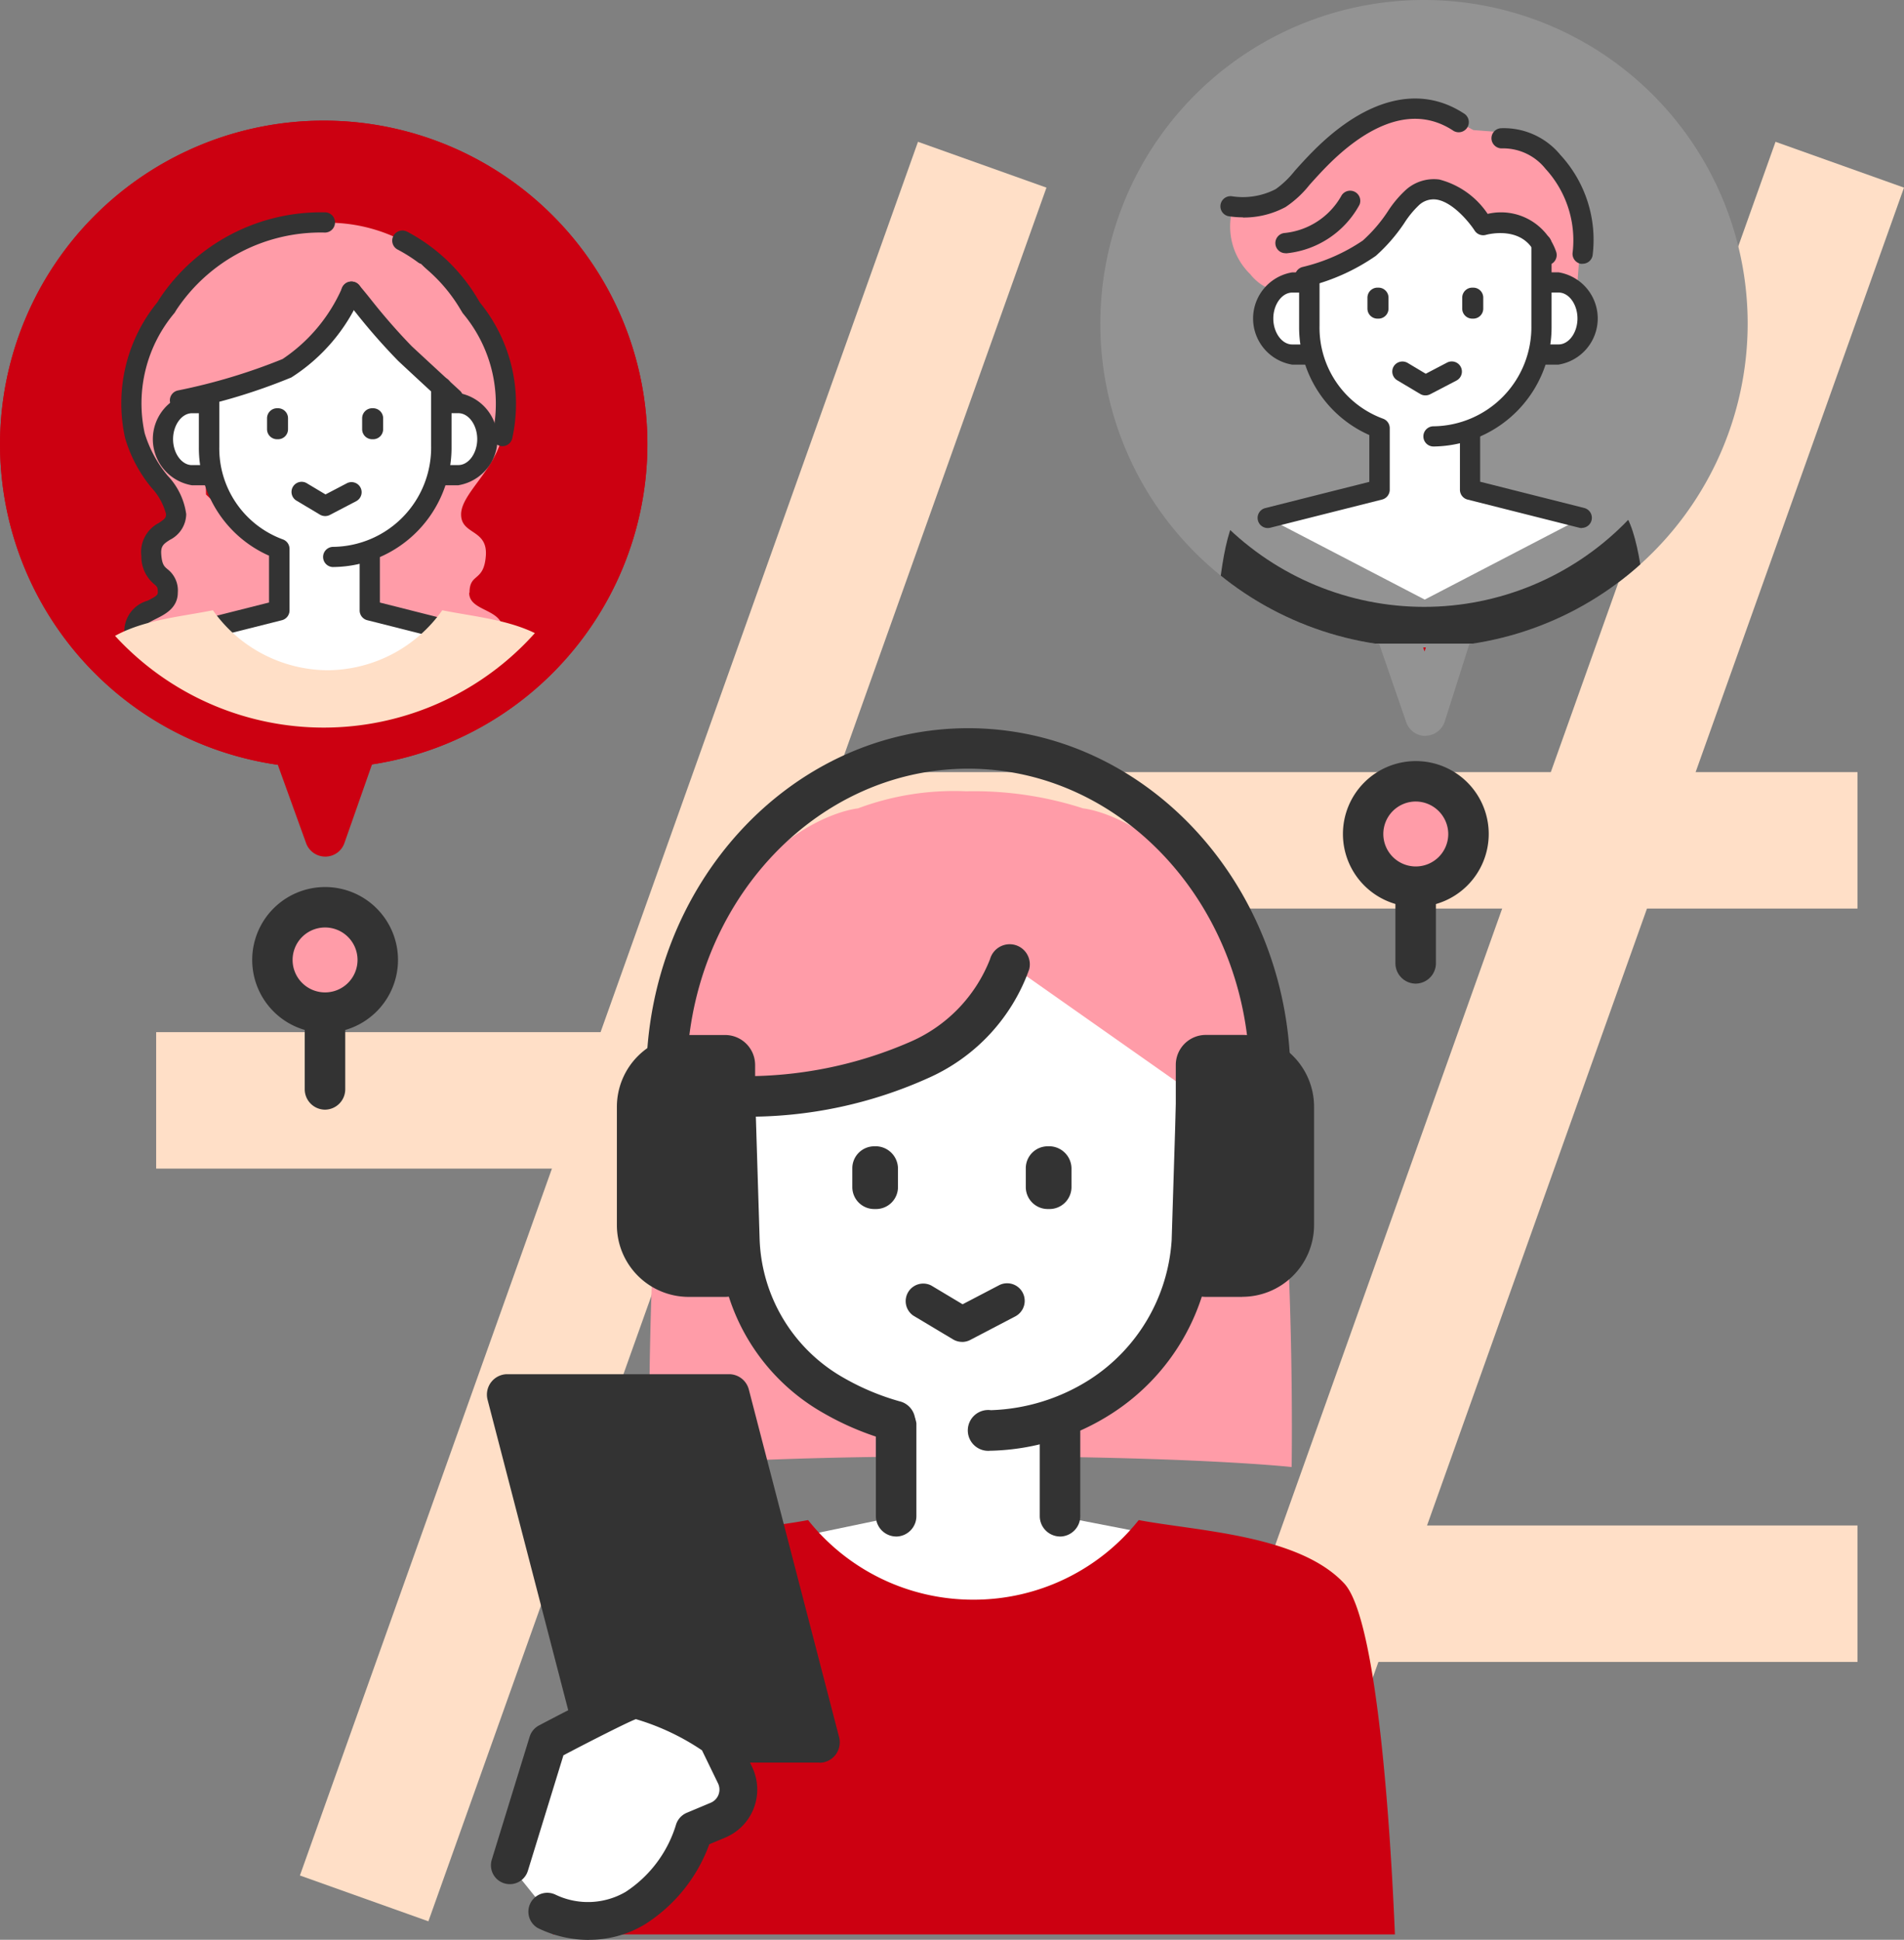 <svg xmlns="http://www.w3.org/2000/svg" width="46.624" height="47.495"><rect width="100%" height="100%" fill="#808080" stroke="none"/><defs><clipPath id="a"><path d="M386.584 265.8a6.935 6.935 0 116.935 6.935 6.942 6.942 0 01-6.935-6.935m-.992 0a7.926 7.926 0 107.927-7.926 7.936 7.936 0 00-7.927 7.926" transform="translate(-385.592 -257.876)" fill="none"/></clipPath><clipPath id="b"><path d="M358.55 268.834a7.431 7.431 0 107.431-7.431 7.432 7.432 0 00-7.431 7.431" transform="translate(-358.55 -261.403)" fill="none"/></clipPath></defs><path fill="#ffdfc7" d="M7.344 45.921L22.479 3.472l3.146 1.122L10.49 47.043zm20.999 0L43.478 3.472l3.146 1.122-15.135 42.449z"/><path fill="#ffdfc7" d="M17.853 18.905h27.632v3.341H17.853zm15 18.446h12.632v3.341H32.853zM3.824 25.272h12.632v3.341H3.824z"/><path d="M31.629 35.92s.16-9.737-1.186-12.516c-1.651-3.4-3.92-3.611-3.92-3.611a8.682 8.682 0 00-2.861-.418 6.7 6.7 0 00-2.652.418s-2.27.206-3.92 3.611c-1.348 2.779-1.186 12.516-1.186 12.516s2.3-.263 7.825-.263 7.9.263 7.9.263" fill="#ff9ca8"/><path d="M24.724 23.611a4.125 4.125 0 01-2.187 2.329 11.631 11.631 0 01-4.539.938l.109 3.506a4.58 4.58 0 002.323 3.8 6.427 6.427 0 001.509.626l.011.05v2.271l-2.557.533 4.592 3.968 4.959-3.923-2.982-.578.166-2.5a5 5 0 00.834-.437 4.915 4.915 0 002.223-3.8l.111-3.568z" fill="#fff"/><path d="M15.263 10.88a7.337 7.337 0 11-7.337-7.337 7.337 7.337 0 017.337 7.337" fill="#c01"/><path d="M11.791 15.635l-3.847 2-3.845-2 2.736-.689v-1.5a2.614 2.614 0 01-1.75-2.514l.06-1.135.581-2.095 1.911-.926 1.147-.114 1.254.913.722.424.08.971-.066 1.962a2.617 2.617 0 01-1.719 2.507v1.506z" fill="#fff"/><path d="M11.497 14.515c0-.5.353-.252.4-.909s-.606-.506-.606-1.01.809-1.06 1.01-1.919a3.776 3.776 0 00-.808-3.216 3.989 3.989 0 00-3.555-2.007 4.488 4.488 0 00-3.829 2.007 3.776 3.776 0 00-.808 3.216c.2.859 1.009 1.414 1.009 1.919s-.656.353-.605 1.01.4.4.4.909-.959.353-.808 1.06 1.009.2 1.009.2l2.651-.7-.024-1.475-.732-.375-1.156-1.117-.062-2.594a12.61 12.61 0 011.848-1.117 7.349 7.349 0 001.768-1.263c.268.312.945 1.172 1.313 1.515a8.24 8.24 0 01.819.808l-.5 3.082-.838.686-.436.162.047 1.687 2.283.7s.859.5 1.01-.2-.808-.556-.808-1.06" fill="#ff9ca8"/><path d="M12.304 10.925a.234.234 0 01-.063-.009.247.247 0 01-.177-.3 3.441 3.441 0 00-.733-2.948l-.047-.077A3.9 3.9 0 009.74 6.112a.246.246 0 01-.108-.333.25.25 0 01.333-.109 4.383 4.383 0 011.741 1.662l.047.077a3.923 3.923 0 01.789 3.33.247.247 0 01-.24.186" fill="#333"/><path d="M11.102 9.748s-.424-.383-1.181-1.091c-.368-.343-1.045-1.2-1.313-1.515a4.255 4.255 0 01-1.581 1.873 14.419 14.419 0 01-2.618.788l-.281-1.692.77-1.445 2.853-.6 1.044-.052 1.515.447.523.525.366 1.673z" fill="#ff9ca8"/><path d="M21.939 35.301a.525.525 0 01-.133-.018 6.972 6.972 0 01-1.638-.682 5.04 5.04 0 01-2.557-4.2l-.11-3.574a.5.5 0 01.48-.512.5.5 0 01.511.48l.11 3.568a4.056 4.056 0 002.07 3.38 6.011 6.011 0 001.4.58.5.5 0 01-.132.973m2.326.223a.5.5 0 110-.991 4.784 4.784 0 002.414-.747 4.39 4.39 0 002.011-3.42l.111-3.562a.5.5 0 11.99.031l-.111 3.569a5.363 5.363 0 01-2.439 4.2 5.717 5.717 0 01-2.975.922" fill="#333"/><path d="M21.948 37.621a.5.5 0 01-.5-.5v-2.27a.5.5 0 01.992 0v2.271a.5.5 0 01-.5.5m4.021-.001a.5.5 0 01-.5-.5v-2.27a.5.5 0 01.992 0v2.271a.5.5 0 01-.5.5" fill="#333"/><path d="M27.884 37.219a5.159 5.159 0 01-4.048 1.949h.055-.111.056a5.159 5.159 0 01-4.048-1.949c-1.45.273-3.933.36-5.043 1.552-.823.882-1.115 6.192-1.209 8.593h20.622c-.1-2.4-.419-7.711-1.241-8.593-1.11-1.192-3.583-1.279-5.034-1.552" fill="#c01"/><path d="M31.101 26.885a.5.5 0 01-.5-.5c0-4.17-3.091-7.564-6.892-7.564s-6.893 3.394-6.893 7.564a.5.5 0 11-.991 0c0-4.717 3.536-8.555 7.884-8.555s7.892 3.843 7.892 8.56a.5.5 0 01-.5.5" fill="#333"/><path d="M17.757 31.258h-.895a1.265 1.265 0 01-1.257-1.262v-2.9a1.264 1.264 0 011.261-1.261h.895a.24.24 0 01.24.239v4.944a.24.24 0 01-.24.24" fill="#333"/><path d="M17.757 31.754h-.895a1.759 1.759 0 01-1.756-1.756v-2.9a1.759 1.759 0 011.756-1.756h.895a.735.735 0 01.734.734v4.944a.735.735 0 01-.734.734m-.895-5.422a.766.766 0 00-.766.766v2.9a.766.766 0 00.766.766h.639v-4.431zm12.665 4.926h.895a1.264 1.264 0 001.261-1.262v-2.9a1.264 1.264 0 00-1.261-1.261h-.895a.24.24 0 00-.24.239v4.944a.24.24 0 00.24.24" fill="#333"/><path d="M30.421 31.754h-.895a.735.735 0 01-.734-.734v-4.946a.735.735 0 01.734-.734h.895a1.759 1.759 0 011.757 1.756v2.9a1.759 1.759 0 01-1.757 1.756m-.639-.991h.639a.767.767 0 00.766-.766v-2.9a.767.767 0 00-.766-.766h-.639zM20.07 42.662h-5.44l-2.212-8.523h5.44z" fill="#333"/><path d="M20.07 43.156h-5.44a.5.5 0 01-.479-.371l-2.213-8.518a.5.5 0 01.48-.62h5.439a.5.5 0 01.479.372l2.213 8.522a.5.5 0 01-.479.62m-5.056-.991h4.416l-1.955-7.533h-4.417z" fill="#333"/><path d="M36.073 13.845l-1.172 3.68-1.314-3.8z" fill="#c01"/><path d="M34.904 18.02a.5.5 0 01-.468-.334l-1.314-3.8a.494.494 0 01.071-.459.458.458 0 01.421-.2l2.483.119a.5.5 0 01.449.645l-1.169 3.678a.5.5 0 01-.467.345zm-.607-3.763l.587 1.695.522-1.642z" fill="#939393"/><path d="M34.67 24.084a.5.5 0 01-.5-.5v-2.115a.5.5 0 01.992 0v2.115a.5.5 0 01-.5.5" fill="#333"/><path d="M35.96 20.416a1.29 1.29 0 11-1.29-1.29 1.29 1.29 0 011.29 1.29" fill="#ff9ca8"/><path d="M34.67 22.205a1.785 1.785 0 111.785-1.785 1.787 1.787 0 01-1.785 1.785m0-2.58a.795.795 0 10.794.8.8.8 0 00-.794-.8M7.962 27.17a.5.5 0 01-.5-.5v-2.115a.5.5 0 01.992 0v2.115a.5.5 0 01-.5.5" fill="#333"/><path d="M9.252 23.503a1.29 1.29 0 11-1.29-1.29 1.29 1.29 0 011.29 1.29" fill="#ff9ca8"/><path d="M7.961 25.289a1.785 1.785 0 111.785-1.786 1.787 1.787 0 01-1.785 1.786m0-2.58a.795.795 0 10.794.794.795.795 0 00-.794-.794" fill="#333"/><path d="M12.484 45.668l.928-3.013s1.639-.869 2.062-1.014 2.075.889 2.075.889l.45.93a.813.813 0 01-.418 1.1l-.584.245a3.5 3.5 0 01-1.438 1.907 2.317 2.317 0 01-2.173.08" fill="#fff"/><path d="M14.425 47.498a2.838 2.838 0 01-1.259-.292.463.463 0 01.44-.814 1.836 1.836 0 001.715-.07 3.013 3.013 0 001.228-1.629.465.465 0 01.268-.307l.584-.245a.35.35 0 00.181-.477l-.392-.808a5.864 5.864 0 00-1.619-.763c-.21.078-1.141.552-1.774.885l-.871 2.829a.462.462 0 01-.884-.272l.928-3.013a.468.468 0 01.225-.273c.171-.09 1.685-.89 2.128-1.043.422-.145 1.25.17 2.471.934a.465.465 0 01.17.191l.451.929a1.275 1.275 0 01-.656 1.733l-.39.163a3.9 3.9 0 01-1.572 1.958 2.638 2.638 0 01-1.372.382" fill="#333"/><path d="M42.206 7.926A7.337 7.337 0 1134.869.589a7.337 7.337 0 017.337 7.337" fill="#939393"/><path d="M34.869 15.496a7.57 7.57 0 117.57-7.57 7.578 7.578 0 01-7.57 7.57m0-14.674a7.1 7.1 0 107.1 7.1 7.113 7.113 0 00-7.1-7.1" fill="#939393"/><path d="M38.607 7.11c.017-.066.1-1.308.1-1.308s-.141-2.044-1.762-2.551l-.865-.066-.866-.466s-.313-.36-1.264 0a5.184 5.184 0 00-2 1.6l-.8.732-1 .2a1.627 1.627 0 00.466 1.463 1.172 1.172 0 001.264.4z" fill="#ff9ca8"/><path d="M38.734 12.681l-3.846 2-3.846-2 2.736-.689v-1.5a2.614 2.614 0 01-1.75-2.514l.06-1.135 1.8-.866.665-1.131.579-.217 1.1.809.733.127.82.451-.066 1.962A2.617 2.617 0 0136 10.485v1.506z" fill="#fff"/><path d="M34.905 9.681a.246.246 0 01-.127-.034l-.564-.336a.249.249 0 01-.086-.34.252.252 0 01.34-.086l.445.266.522-.273a.248.248 0 01.23.44l-.645.336a.25.25 0 01-.114.027m-1.151-1.979h-.025a.146.146 0 01-.146-.147v-.267a.147.147 0 01.146-.147h.025a.148.148 0 01.147.147v.267a.147.147 0 01-.147.147" fill="#333"/><path d="M33.756 7.802h-.025a.246.246 0 01-.246-.245v-.268a.246.246 0 01.246-.246h.025a.246.246 0 01.245.246v.268a.246.246 0 01-.245.245m-.025-.56a.048.048 0 00-.047.047v.268a.048.048 0 00.047.047h.025a.048.048 0 00.047-.047v-.268a.048.048 0 00-.047-.047zm2.324.46h.025a.146.146 0 00.146-.147v-.267a.147.147 0 00-.146-.147h-.025a.148.148 0 00-.147.147v.267a.147.147 0 00.147.147" fill="#333"/><path d="M36.081 7.802h-.03a.246.246 0 01-.245-.245v-.268a.246.246 0 01.245-.246h.025a.245.245 0 01.245.246v.268a.245.245 0 01-.245.245m-.025-.56a.047.047 0 00-.047.047v.268a.047.047 0 00.047.047h.025a.048.048 0 00.047-.047v-.268a.048.048 0 00-.047-.047z" fill="#333"/><path d="M31.944 6.917h-.3a.9.9 0 000 1.764h.314" fill="#fff"/><path d="M31.956 8.928h-.314a1.145 1.145 0 010-2.259h.3a.248.248 0 110 .495h-.3c-.25 0-.462.291-.462.635s.211.635.462.635h.314a.248.248 0 010 .495" fill="#333"/><path d="M37.866 6.917h.3a.9.9 0 010 1.764h-.314" fill="#fff"/><path d="M38.167 8.928h-.314a.248.248 0 110-.495h.314c.251 0 .461-.29.461-.635s-.209-.635-.461-.635h-.3a.248.248 0 110-.495h.3a1.145 1.145 0 010 2.259m.567 4.003a.269.269 0 01-.061-.008l-2.736-.69a.248.248 0 01-.187-.241v-1.539a.248.248 0 11.495 0v1.343l2.55.643a.248.248 0 01-.061.488" fill="#333"/><path d="M37.748 5.957v2.022a2.679 2.679 0 01-2.635 2.7" fill="#fff"/><path d="M35.112 10.932a.247.247 0 01-.02-.494 2.427 2.427 0 002.407-2.467V5.958a.248.248 0 01.495 0V7.98a2.922 2.922 0 01-2.862 2.952h-.021m-4.069 1.997a.248.248 0 01-.061-.488l2.55-.643v-1.146a2.885 2.885 0 01-1.719-2.664v-1.2a.25.25 0 01.5 0v1.189a2.372 2.372 0 001.559 2.276.247.247 0 01.16.232v1.505a.248.248 0 01-.187.241l-2.736.69a.265.265 0 01-.061.008m-.611-7.608a2.062 2.062 0 01-.367-.03.248.248 0 01.1-.485 1.748 1.748 0 001.069-.175 2.253 2.253 0 00.463-.443c.131-.147.286-.319.48-.513 1.285-1.281 2.585-1.6 3.661-.9a.248.248 0 11-.27.415c-1.1-.712-2.261.062-3.041.84-.186.186-.334.352-.462.494a2.569 2.569 0 01-.59.546 2.165 2.165 0 01-1.043.256m8.317 1.133a.321.321 0 01-.042 0 .247.247 0 01-.2-.286 2.586 2.586 0 00-.666-2.04 1.325 1.325 0 00-1.053-.5.252.252 0 01-.269-.224.247.247 0 01.224-.269 1.791 1.791 0 011.462.652 3.067 3.067 0 01.79 2.46.247.247 0 01-.244.206" fill="#333"/><path d="M31.955 7.026a.248.248 0 01-.061-.488 4.462 4.462 0 001.477-.648 3.66 3.66 0 00.615-.717 2.684 2.684 0 01.43-.515 1.025 1.025 0 01.832-.262 2.042 2.042 0 011.181.841 1.427 1.427 0 011.678.93.248.248 0 01-.158.313.251.251 0 01-.313-.157c-.265-.806-1.152-.6-1.254-.571a.249.249 0 01-.272-.106c-.123-.192-.532-.7-.936-.76a.522.522 0 00-.436.146 2.321 2.321 0 00-.348.426 4.18 4.18 0 01-.7.807 5.015 5.015 0 01-1.681.754.263.263 0 01-.061.008M31.48 6.2a.248.248 0 01-.033-.494 1.8 1.8 0 001.393-.9.248.248 0 01.45.208 2.294 2.294 0 01-1.775 1.187h-.034" fill="#333"/><path d="M34.87 15.852a7.926 7.926 0 117.926-7.926 7.935 7.935 0 01-7.926 7.926m0-14.862a6.936 6.936 0 106.935 6.936A6.943 6.943 0 0034.87.99" fill="#939393"/><g clip-path="url(#a)" transform="translate(26.942)"><path d="M7.963 13.551L6.029 11.68c-.744.14-2.019.185-2.589.8-.421.454-.572 2.047-.62 3.279h10.587c-.054-1.232-.215-2.825-.638-3.279-.569-.611-1.84-.656-2.584-.8z" fill="#333"/></g><path d="M9.166 17.059l-1.2 3.42-1.278-3.539z" fill="#c01"/><path d="M7.962 20.974a.5.5 0 01-.466-.328l-1.278-3.538a.494.494 0 01.068-.462.468.468 0 01.422-.2l2.483.118a.5.5 0 01.387.219.492.492 0 01.056.44l-1.2 3.419a.494.494 0 01-.465.332zm-.56-3.5l.554 1.533.522-1.482z" fill="#c01"/><path d="M7.963 12.636a.256.256 0 01-.127-.034l-.564-.337a.248.248 0 11.254-.425l.445.266.522-.273a.247.247 0 11.23.438l-.645.337a.251.251 0 01-.114.028m-1.152-1.98h-.025a.146.146 0 01-.146-.147v-.267a.147.147 0 01.146-.147h.025a.148.148 0 01.147.147v.267a.147.147 0 01-.147.147" fill="#333"/><path d="M6.809 10.755h-.025a.246.246 0 01-.245-.245v-.268a.246.246 0 01.245-.246h.025a.245.245 0 01.244.246v.268a.245.245 0 01-.244.245m-.025-.56a.048.048 0 00-.047.047v.268a.047.047 0 00.047.047h.025a.048.048 0 00.047-.047v-.268a.048.048 0 00-.047-.043zm2.329.461h.025a.146.146 0 00.146-.147v-.267a.147.147 0 00-.146-.147h-.025a.148.148 0 00-.147.147v.267a.147.147 0 00.147.147" fill="#333"/><path d="M9.138 10.755h-.025a.246.246 0 01-.245-.245v-.268a.246.246 0 01.245-.246h.025a.245.245 0 01.244.246v.268a.245.245 0 01-.244.245m-.025-.56a.048.048 0 00-.047.047v.268a.047.047 0 00.047.047h.025a.048.048 0 00.047-.047v-.268a.048.048 0 00-.047-.047z" fill="#333"/><path d="M5.002 9.87h-.3a.9.9 0 000 1.764h.314" fill="#fff"/><path d="M5.014 11.882H4.7a1.145 1.145 0 010-2.259H5a.248.248 0 110 .495h-.3c-.25 0-.462.291-.462.635s.211.635.462.635h.314a.248.248 0 010 .495" fill="#333"/><path d="M10.923 9.87h.3a.9.9 0 010 1.764h-.312" fill="#fff"/><path d="M11.225 11.882h-.314a.248.248 0 110-.495h.314c.25 0 .461-.29.461-.635s-.21-.635-.461-.635h-.3a.248.248 0 110-.495h.3a1.145 1.145 0 010 2.259m.566 4.003a.263.263 0 01-.061-.008l-2.736-.69a.247.247 0 01-.187-.241v-1.539a.248.248 0 01.495 0v1.347l2.55.644a.248.248 0 01-.061.488" fill="#333"/><path d="M10.804 9.481v1.451a2.68 2.68 0 01-2.635 2.705" fill="#fff"/><path d="M8.169 13.884a.247.247 0 01-.02-.494 2.429 2.429 0 002.408-2.467V9.481a.25.25 0 01.5 0v1.45a2.923 2.923 0 01-2.863 2.952h-.021m-4.074 2.001a.248.248 0 01-.061-.488l2.55-.644v-1.146a2.885 2.885 0 01-1.718-2.663V9.679a.25.25 0 01.5 0v1.254a2.373 2.373 0 001.559 2.275.247.247 0 01.161.232v1.505a.248.248 0 01-.188.241l-2.736.69a.263.263 0 01-.061.008" fill="#333"/><path d="M7.927 18.806a7.926 7.926 0 117.926-7.926 7.934 7.934 0 01-7.926 7.926m0-14.861a6.935 6.935 0 106.935 6.935 6.943 6.943 0 00-6.935-6.935" fill="#c01"/><path d="M4.407 10.051a.248.248 0 01-.049-.491 14.3 14.3 0 002.561-.769A4.047 4.047 0 008.38 7.042a.248.248 0 11.454.2 4.455 4.455 0 01-1.7 2 14.317 14.317 0 01-2.676.807.2.2 0 01-.049.006" fill="#333"/><path d="M11.102 9.995a.249.249 0 01-.166-.064s-.424-.384-1.184-1.093A15.054 15.054 0 018.717 7.66a9.734 9.734 0 00-.3-.355.248.248 0 11.375-.325c.075.087.182.216.3.365a14.973 14.973 0 00.991 1.133c.755.7 1.177 1.086 1.178 1.087a.247.247 0 01-.166.431m-7.791 5.828a.248.248 0 01-.242-.2.779.779 0 01.552-.916c.2-.1.25-.139.25-.2 0-.127-.014-.139-.083-.2a.879.879 0 01-.32-.693.8.8 0 01.43-.811c.147-.1.175-.125.175-.217a1.5 1.5 0 00-.357-.646 3.417 3.417 0 01-.646-1.217A3.915 3.915 0 013.854 7.4l.047-.077A4.747 4.747 0 017.94 5.199a.248.248 0 110 .495 4.244 4.244 0 00-3.617 1.888l-.047.077a3.438 3.438 0 00-.733 2.948 2.972 2.972 0 00.564 1.042 1.7 1.7 0 01.453.94.717.717 0 01-.4.629c-.156.1-.228.153-.211.362.019.242.073.289.15.354a.657.657 0 01.255.574c0 .378-.316.535-.525.64-.274.135-.329.182-.288.37a.248.248 0 01-.191.293.23.23 0 01-.052.006" fill="#333"/><g clip-path="url(#b)" transform="translate(.495 3.45)"><path d="M.762 15.781h13.455l-.015-.165a6.815 6.815 0 00-.817-2.955c-.716-.9-2.044-.963-3.05-1.169a3.464 3.464 0 01-2.846 1.469h.076a3.467 3.467 0 01-2.847-1.469c-1.006.205-2.333.271-3.049 1.169a6.815 6.815 0 00-.817 2.955l-.015.165h13.455" fill="#ffdfc7"/></g><path d="M7.927 18.806a7.926 7.926 0 117.926-7.926 7.934 7.934 0 01-7.926 7.926m0-14.861a6.935 6.935 0 106.935 6.935 6.943 6.943 0 00-6.935-6.935" fill="#c01"/><path d="M23.558 32.856a.431.431 0 01-.22-.061l-.973-.582a.43.43 0 01.44-.737l.767.459.9-.47a.43.43 0 01.4.761l-1.113.582a.429.429 0 01-.2.049m-2.108-3.54h-.043a.254.254 0 01-.253-.252v-.461a.255.255 0 01.253-.253h.043a.254.254 0 01.252.253v.461a.253.253 0 01-.252.252" fill="#333"/><path d="M21.452 29.603h-.044a.537.537 0 01-.537-.538v-.461a.538.538 0 01.537-.537.549.549 0 01.581.537v.461a.537.537 0 01-.537.538m-.013-.567v.029l.011-.031h-.013m4.218.283h.043a.254.254 0 00.253-.252v-.461a.255.255 0 00-.253-.253h-.043a.254.254 0 00-.252.253v.461a.253.253 0 00.252.252" fill="#333"/><path d="M25.7 29.603h-.044a.538.538 0 01-.537-.538v-.462a.537.537 0 01.537-.536.549.549 0 01.582.536v.462a.539.539 0 01-.538.538m-.011-.538zm0-.032h.013l-.032-.429zm-7.46-1.693h-.156a.5.5 0 01.028-.991 10.079 10.079 0 004.205-.847 3.658 3.658 0 001.937-2.016.5.5 0 01.605-.351.493.493 0 01.354.6 4.6 4.6 0 01-2.437 2.645 10.715 10.715 0 01-4.538.962" fill="#333"/></svg>